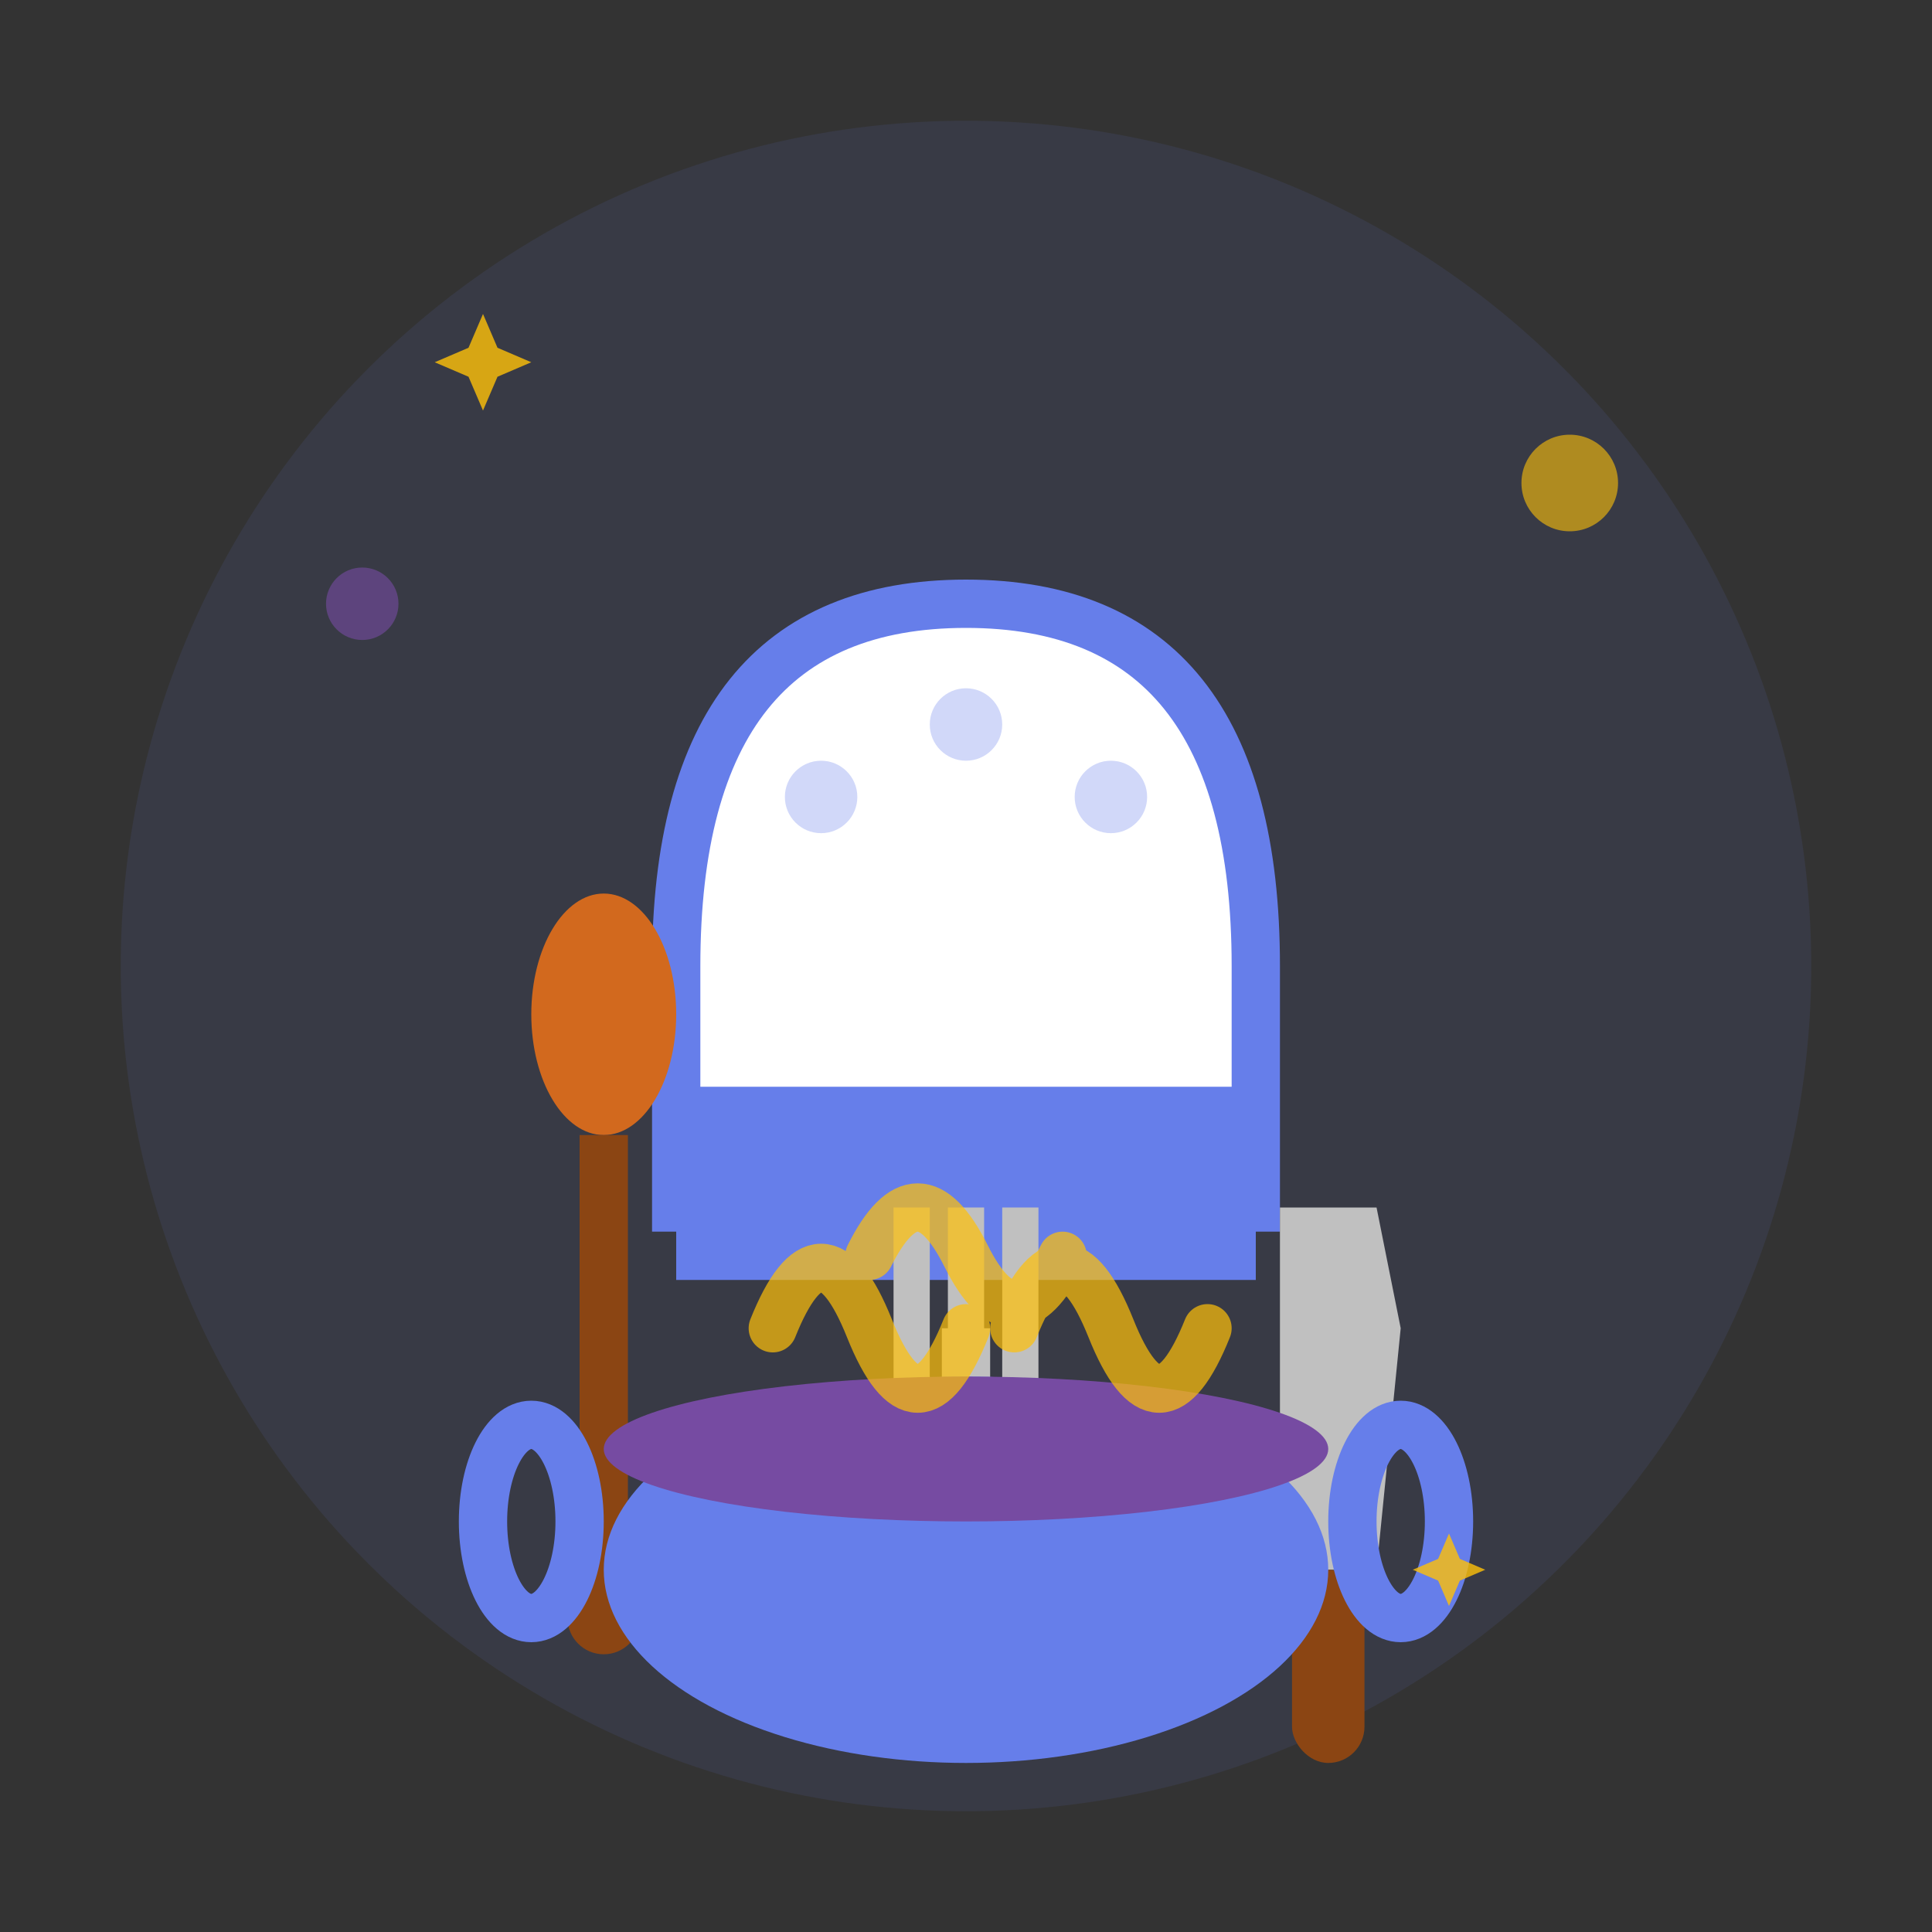 <svg width="80" height="80" viewBox="0 0 80 80" fill="none" xmlns="http://www.w3.org/2000/svg">
  <rect x="0" y="0" width="80" height="80" fill="#333333" stroke="none"/>
  <!-- Background circle -->
  <circle cx="40" cy="40" r="35" fill="#667eea" opacity="0.1"/>
  
  <!-- Chef's hat -->
  <g transform="translate(40, 25)">
    <!-- Hat body -->
    <path d="M-12 15 C-12 5, -8 0, 0 0 C8 0, 12 5, 12 15 L12 25 L-12 25 Z" fill="#ffffff" stroke="#667eea" stroke-width="2"/>
    <!-- Hat band -->
    <rect x="-12" y="20" width="24" height="8" fill="#667eea"/>
    <!-- Hat details -->
    <circle cx="-6" cy="8" r="1.5" fill="#667eea" opacity="0.3"/>
    <circle cx="0" cy="5" r="1.5" fill="#667eea" opacity="0.3"/>
    <circle cx="6" cy="8" r="1.5" fill="#667eea" opacity="0.3"/>
  </g>
  
  <!-- Cooking utensils -->
  
  <!-- Wooden spoon -->
  <g transform="translate(25, 50)">
    <ellipse cx="0" cy="-8" rx="3" ry="5" fill="#D2691E"/>
    <rect x="-1" y="-3" width="2" height="20" fill="#8B4513"/>
    <circle cx="0" cy="17" r="1.5" fill="#8B4513"/>
  </g>
  
  <!-- Fork -->
  <g transform="translate(40, 50)">
    <rect x="-1" y="5" width="2" height="15" fill="#C0C0C0"/>
    <!-- Prongs -->
    <rect x="-3" y="0" width="1.5" height="8" fill="#C0C0C0"/>
    <rect x="-0.75" y="0" width="1.5" height="8" fill="#C0C0C0"/>
    <rect x="1.5" y="0" width="1.5" height="8" fill="#C0C0C0"/>
    <!-- Handle -->
    <ellipse cx="0" cy="20" rx="2" ry="1.5" fill="#C0C0C0"/>
  </g>
  
  <!-- Knife -->
  <g transform="translate(55, 50)">
    <!-- Blade -->
    <path d="M-2 0 L2 0 L3 5 L2 15 L-2 15 Z" fill="#C0C0C0"/>
    <!-- Handle -->
    <rect x="-1.5" y="15" width="3" height="8" rx="1.5" fill="#8B4513"/>
  </g>
  
  <!-- Steaming pot -->
  <g transform="translate(40, 60)">
    <!-- Pot body -->
    <ellipse cx="0" cy="5" rx="15" ry="8" fill="#667eea"/>
    <ellipse cx="0" cy="0" rx="15" ry="3" fill="#764ba2"/>
    <!-- Handles -->
    <ellipse cx="-18" cy="3" rx="2" ry="4" fill="none" stroke="#667eea" stroke-width="2"/>
    <ellipse cx="18" cy="3" rx="2" ry="4" fill="none" stroke="#667eea" stroke-width="2"/>
    
    <!-- Steam -->
    <g stroke="#ffc107" stroke-width="2" stroke-linecap="round" opacity="0.7" fill="none">
      <path d="M-8 -5 Q-6 -10 -4 -5 Q-2 0 0 -5"/>
      <path d="M2 -5 Q4 -10 6 -5 Q8 0 10 -5"/>
      <path d="M-4 -8 Q-2 -12 0 -8 Q2 -4 4 -8"/>
    </g>
  </g>
  
  <!-- Decorative elements -->
  <circle cx="65" cy="20" r="2" fill="#ffc107" opacity="0.6"/>
  <circle cx="15" cy="25" r="1.5" fill="#764ba2" opacity="0.6"/>
  
  <!-- Small sparkles around the icon -->
  <g fill="#ffc107" opacity="0.8">
    <g transform="translate(20, 15)">
      <path d="M0 -2 L0.6 -0.6 L2 0 L0.6 0.6 L0 2 L-0.6 0.6 L-2 0 L-0.6 -0.6 Z"/>
    </g>
    <g transform="translate(60, 65)">
      <path d="M0 -1.5 L0.45 -0.45 L1.5 0 L0.45 0.45 L0 1.5 L-0.45 0.45 L-1.5 0 L-0.45 -0.45 Z"/>
    </g>
  </g>
</svg>

